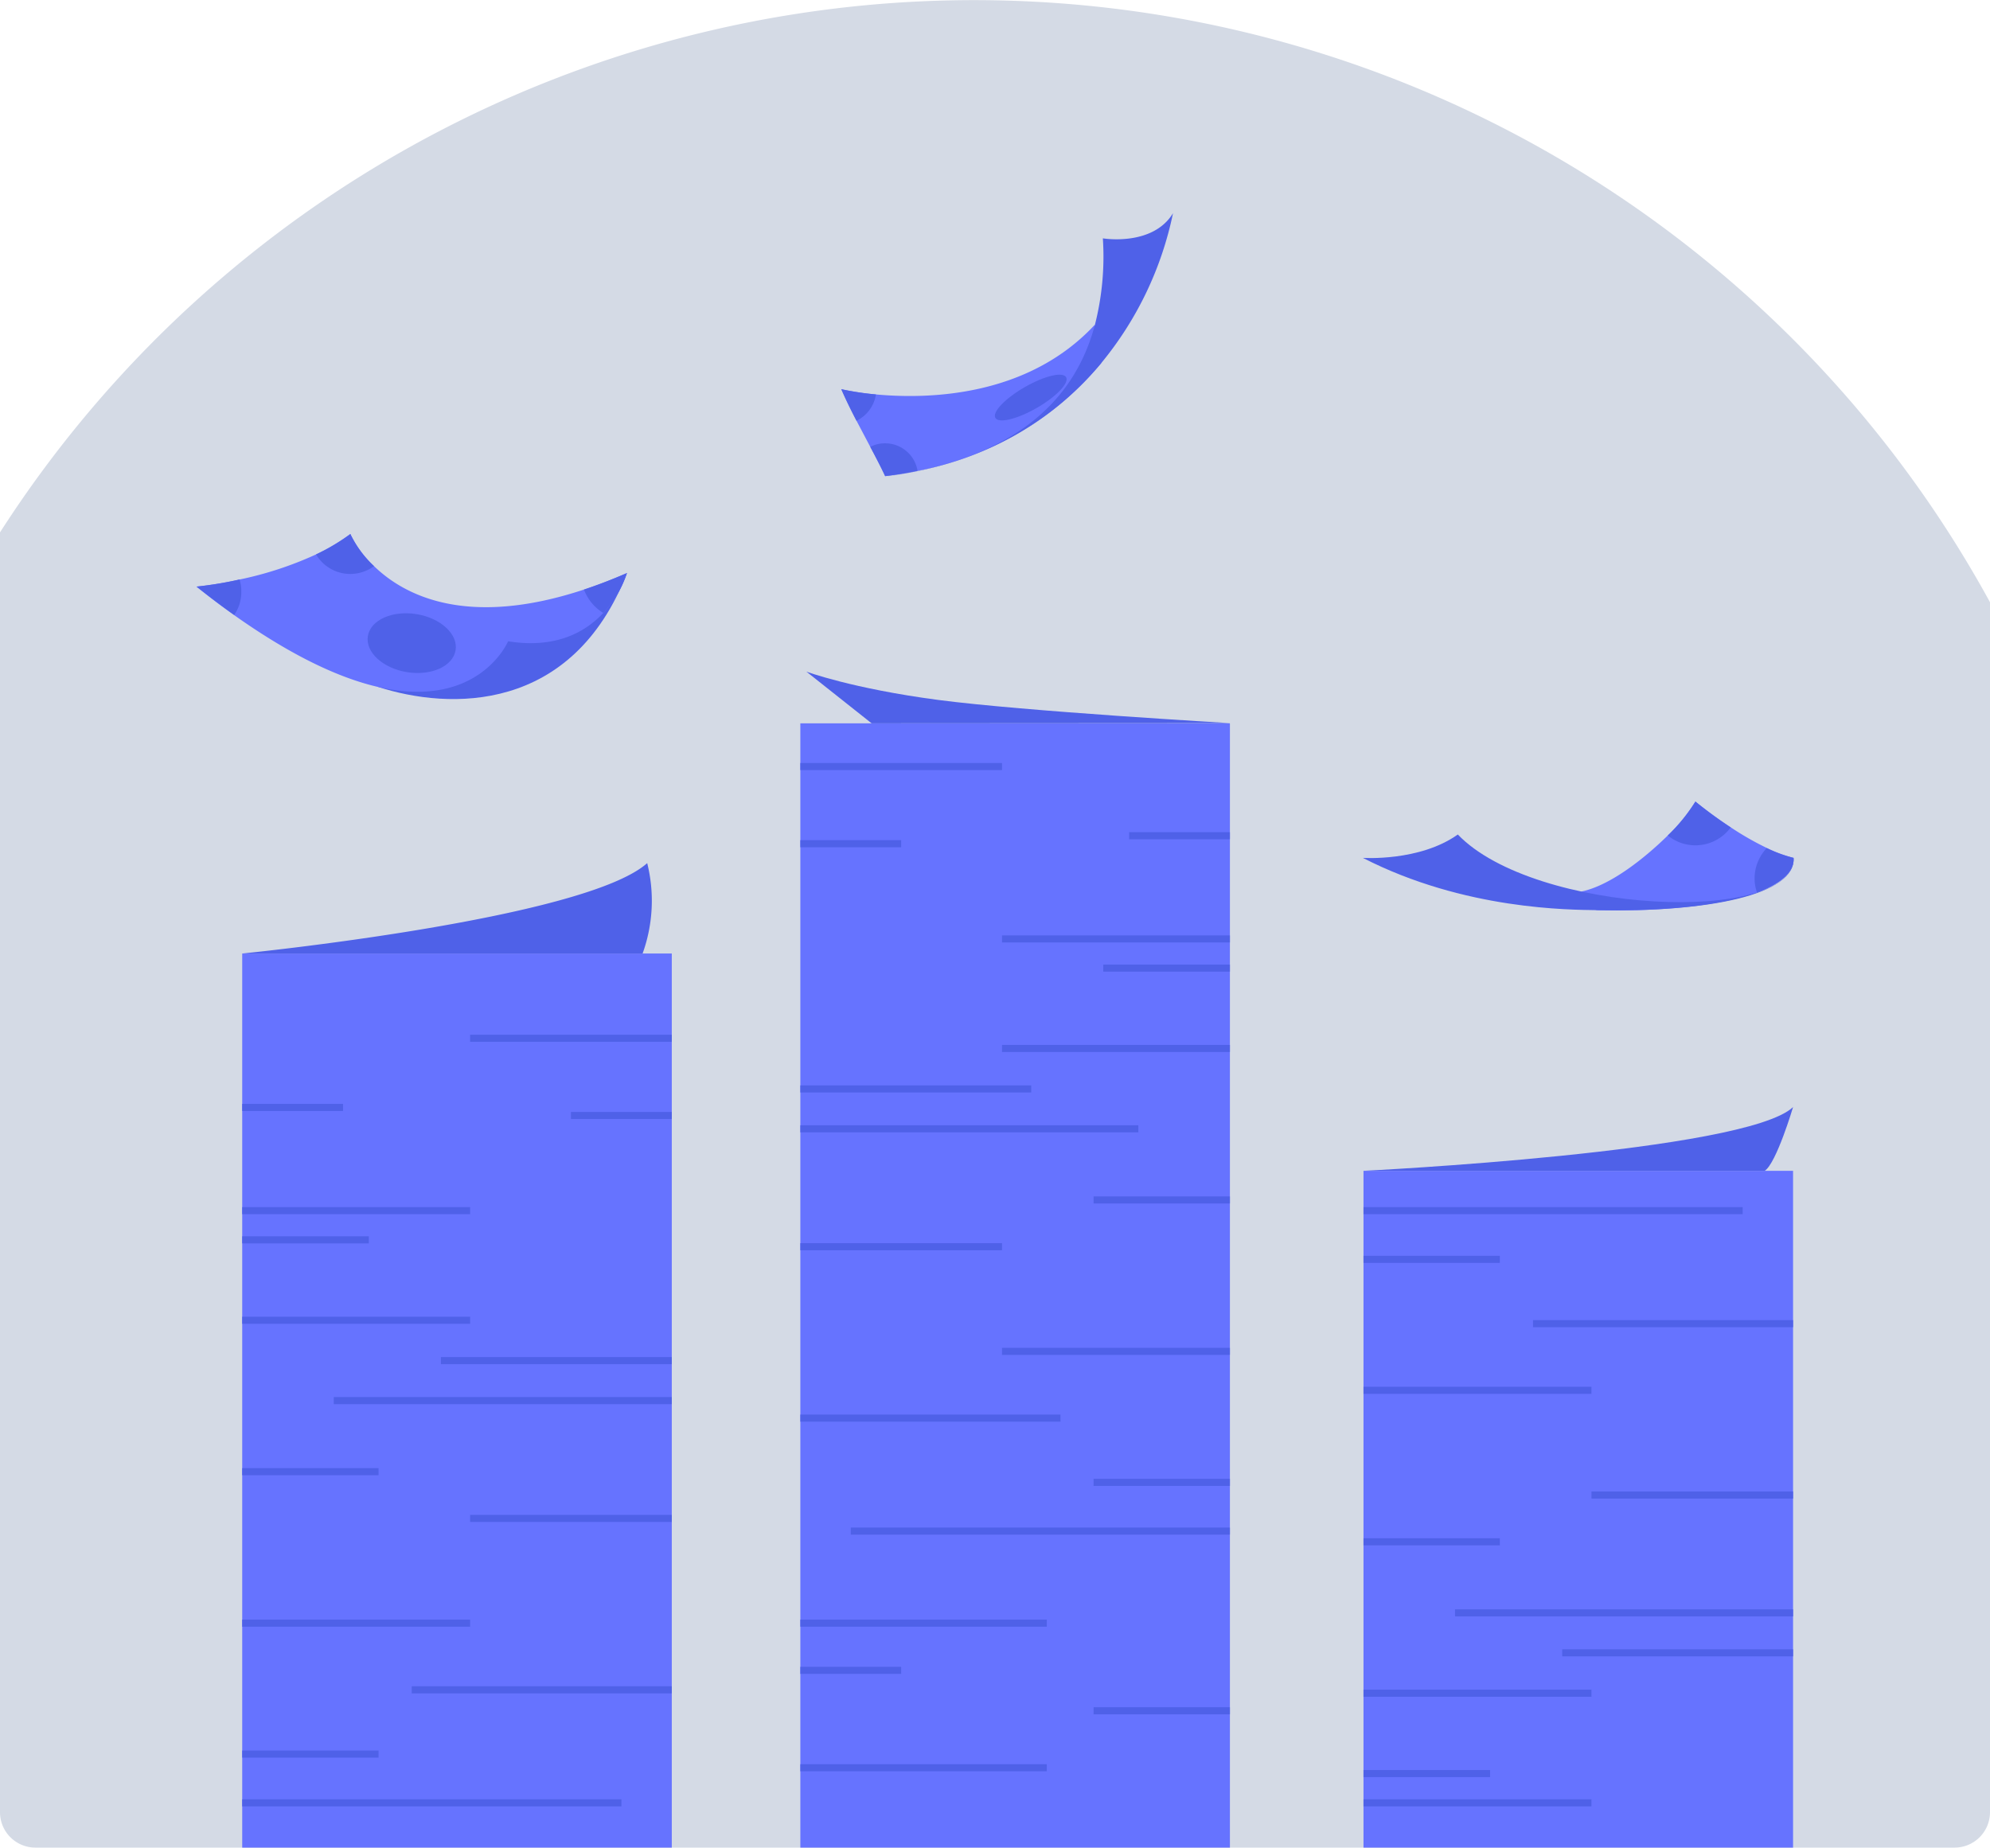 <?xml version="1.0" encoding="UTF-8"?> <svg xmlns="http://www.w3.org/2000/svg" viewBox="0 0 280.82 260.77"><defs><style>.cls-1{fill:#d4dae5;}.cls-2{fill:#6673ff;}.cls-3{fill:#4f61e8;}.cls-4{fill:none;stroke:#4f61e8;stroke-miterlimit:10;}</style></defs><g id="Layer_1" data-name="Layer 1"><path class="cls-1" d="M280.82,85V255.77a5,5,0,0,1-5,5H5a5,5,0,0,1-5-5V75.14A163.37,163.37,0,0,1,280.82,85Z"></path><rect class="cls-2" x="34.18" y="134.58" width="60.62" height="126.19"></rect><path class="cls-3" d="M34.18,134.58s48.23-4.81,57.15-12.76a21.93,21.93,0,0,1-.65,12.76Z"></path><path class="cls-3" d="M53.29,96.93c10.17,3.32,27.49,3.74,35.19-16.06,0,0-7.84,11.21-15,8.18s-20.2,1-20.2,1Z"></path><path class="cls-2" d="M88.47,80.88a15,15,0,0,1-3.34,5.63c-2.5,2.69-6.69,5.08-13.43,4,0,0-7.66,18.28-38.68-3.71q-2.55-1.8-5.3-4a53.39,53.39,0,0,0,6.05-1A50.28,50.28,0,0,0,44.6,78.25a28.75,28.75,0,0,0,4.84-2.88,15.12,15.12,0,0,0,3.34,4.53C57,84,65.84,88.69,82.41,83.21,84.32,82.58,86.35,81.8,88.47,80.88Z"></path><ellipse class="cls-3" cx="58.1" cy="90.77" rx="4.15" ry="6.27" transform="translate(-40.7 133.82) rotate(-80.92)"></ellipse><path class="cls-3" d="M52.78,79.9a5.61,5.61,0,0,1-8.18-1.65,28.75,28.75,0,0,0,4.84-2.88A15.12,15.12,0,0,0,52.78,79.9Z"></path><path class="cls-3" d="M34.05,83.55a5.58,5.58,0,0,1-1,3.24q-2.55-1.8-5.3-4a53.39,53.39,0,0,0,6.05-1A5.13,5.13,0,0,1,34.05,83.55Z"></path><path class="cls-3" d="M88.47,80.88a15,15,0,0,1-3.34,5.63,6.55,6.55,0,0,1-2.72-3.3C84.32,82.58,86.35,81.8,88.47,80.88Z"></path><line class="cls-4" x1="66.34" y1="146.54" x2="94.8" y2="146.54"></line><line class="cls-4" x1="80.57" y1="157.44" x2="94.8" y2="157.44"></line><line class="cls-4" x1="62.22" y1="192.04" x2="94.8" y2="192.04"></line><line class="cls-4" x1="66.34" y1="214.31" x2="94.8" y2="214.31"></line><line class="cls-4" x1="47.1" y1="197.68" x2="94.8" y2="197.68"></line><line class="cls-4" x1="58.1" y1="238.5" x2="94.8" y2="238.5"></line><line class="cls-4" x1="34.18" y1="156.3" x2="48.41" y2="156.3"></line><line class="cls-4" x1="34.18" y1="170.87" x2="66.34" y2="170.87"></line><line class="cls-4" x1="34.18" y1="174.99" x2="52.05" y2="174.99"></line><line class="cls-4" x1="34.18" y1="186.34" x2="66.34" y2="186.34"></line><line class="cls-4" x1="34.18" y1="207.71" x2="53.42" y2="207.71"></line><line class="cls-4" x1="34.18" y1="247.57" x2="53.42" y2="247.57"></line><line class="cls-4" x1="34.18" y1="254.45" x2="87.69" y2="254.45"></line><line class="cls-4" x1="34.18" y1="229.09" x2="66.34" y2="229.09"></line><rect class="cls-2" x="192.41" y="165.25" width="60.62" height="95.52"></rect><line class="cls-4" x1="220.45" y1="233.28" x2="253.03" y2="233.28"></line><line class="cls-4" x1="224.58" y1="211.01" x2="253.03" y2="211.01"></line><line class="cls-4" x1="205.33" y1="227.64" x2="253.03" y2="227.64"></line><line class="cls-4" x1="216.33" y1="186.82" x2="253.03" y2="186.82"></line><line class="cls-4" x1="192.41" y1="254.45" x2="224.58" y2="254.45"></line><line class="cls-4" x1="192.41" y1="250.32" x2="210.28" y2="250.32"></line><line class="cls-4" x1="192.41" y1="238.98" x2="224.58" y2="238.98"></line><line class="cls-4" x1="192.41" y1="217.61" x2="211.65" y2="217.61"></line><line class="cls-4" x1="192.41" y1="177.74" x2="211.65" y2="177.74"></line><line class="cls-4" x1="192.41" y1="170.87" x2="245.92" y2="170.87"></line><line class="cls-4" x1="192.41" y1="196.23" x2="224.58" y2="196.23"></line><rect class="cls-2" x="112.94" y="102.09" width="60.62" height="158.68"></rect><line class="cls-4" x1="141.4" y1="108.19" x2="112.94" y2="108.19"></line><line class="cls-4" x1="127.17" y1="119.08" x2="112.94" y2="119.08"></line><line class="cls-4" x1="145.52" y1="153.69" x2="112.94" y2="153.69"></line><line class="cls-4" x1="141.4" y1="175.96" x2="112.94" y2="175.96"></line><line class="cls-4" x1="147.72" y1="229.09" x2="112.94" y2="229.09"></line><line class="cls-4" x1="147.72" y1="249.5" x2="112.94" y2="249.5"></line><line class="cls-4" x1="127.17" y1="235.75" x2="112.94" y2="235.75"></line><line class="cls-4" x1="160.64" y1="159.32" x2="112.94" y2="159.32"></line><line class="cls-4" x1="149.65" y1="200.15" x2="112.94" y2="200.15"></line><line class="cls-4" x1="173.56" y1="117.95" x2="159.34" y2="117.95"></line><line class="cls-4" x1="173.56" y1="132.52" x2="141.4" y2="132.52"></line><line class="cls-4" x1="173.56" y1="136.64" x2="155.69" y2="136.64"></line><line class="cls-4" x1="173.56" y1="147.98" x2="141.4" y2="147.98"></line><line class="cls-4" x1="173.56" y1="169.36" x2="154.32" y2="169.36"></line><line class="cls-4" x1="173.56" y1="241.46" x2="154.32" y2="241.46"></line><line class="cls-4" x1="173.56" y1="209.22" x2="154.32" y2="209.22"></line><line class="cls-4" x1="173.56" y1="216.1" x2="120.06" y2="216.1"></line><line class="cls-4" x1="173.56" y1="190.73" x2="141.4" y2="190.73"></line><path class="cls-3" d="M123,102.09l-9.21-7.3s6.45,2.4,18.62,4,41.17,3.27,41.17,3.27Z"></path><path class="cls-2" d="M155.4,51.25a44.32,44.32,0,0,1-25.92,15.2c-1.46.31-3,.56-4.57.75-.56-1.2-1.29-2.61-2.1-4.13l-1.94-3.68c-.77-1.48-1.52-3-2.15-4.46a39.86,39.86,0,0,0,4.89.74c7.35.68,21.39.39,30.89-9.84Z"></path><path class="cls-3" d="M165.53,30.09A48.76,48.76,0,0,1,155.4,51.25c-6.07,7.32-15.62,14.14-30.49,16,12.75-1.77,25.7-6.85,29.59-21.37a39,39,0,0,0,1.13-12.24S162.64,34.83,165.53,30.09Z"></path><path class="cls-3" d="M123.61,55.67a5,5,0,0,1-2.74,3.72c-.77-1.48-1.52-3-2.15-4.46A39.86,39.86,0,0,0,123.61,55.67Z"></path><path class="cls-3" d="M129.48,66.45c-1.46.31-3,.56-4.57.75-.56-1.2-1.29-2.61-2.1-4.13a4.49,4.49,0,0,1,2.1-.5A4.63,4.63,0,0,1,129.48,66.45Z"></path><ellipse class="cls-3" cx="144.87" cy="55.89" rx="5.74" ry="1.69" transform="matrix(0.87, -0.5, 0.5, 0.87, -8.53, 79.92)"></ellipse><path class="cls-3" d="M192.41,165.25s53.9-2.63,60.62-9c0,0-2.35,7.93-4,9Z"></path><path class="cls-2" d="M253.1,121.08c.13,2-1.83,3.67-5.16,4.89-5.16,1.87-13.63,2.72-22.62,2.49-.84-.43-1.7-.91-2.6-1.4,0,0,.18-.53.43-1.23,4-.81,8.82-4.59,12.2-7.91a24.67,24.67,0,0,0,3.9-4.79,58.93,58.93,0,0,0,5,3.65,42.42,42.42,0,0,0,5.09,2.91A19.37,19.37,0,0,0,253.1,121.08Z"></path><path class="cls-3" d="M253.1,121.08c.36,5.22-12.1,7.7-27.78,7.38-3.7-.07-18.62,0-33-7.38,0,0,8,.55,13.4-3.3C216.53,129.05,253.1,130.6,253.1,121.08Z"></path><path class="cls-3" d="M244.23,116.78a6.17,6.17,0,0,1-8.88,1.14,24.67,24.67,0,0,0,3.9-4.79A58.93,58.93,0,0,0,244.23,116.78Z"></path><path class="cls-3" d="M253.1,121.08c.13,2-1.83,3.67-5.16,4.89a6,6,0,0,1-.34-2,6.2,6.2,0,0,1,1.72-4.27A19.37,19.37,0,0,0,253.1,121.08Z"></path></g></svg> 